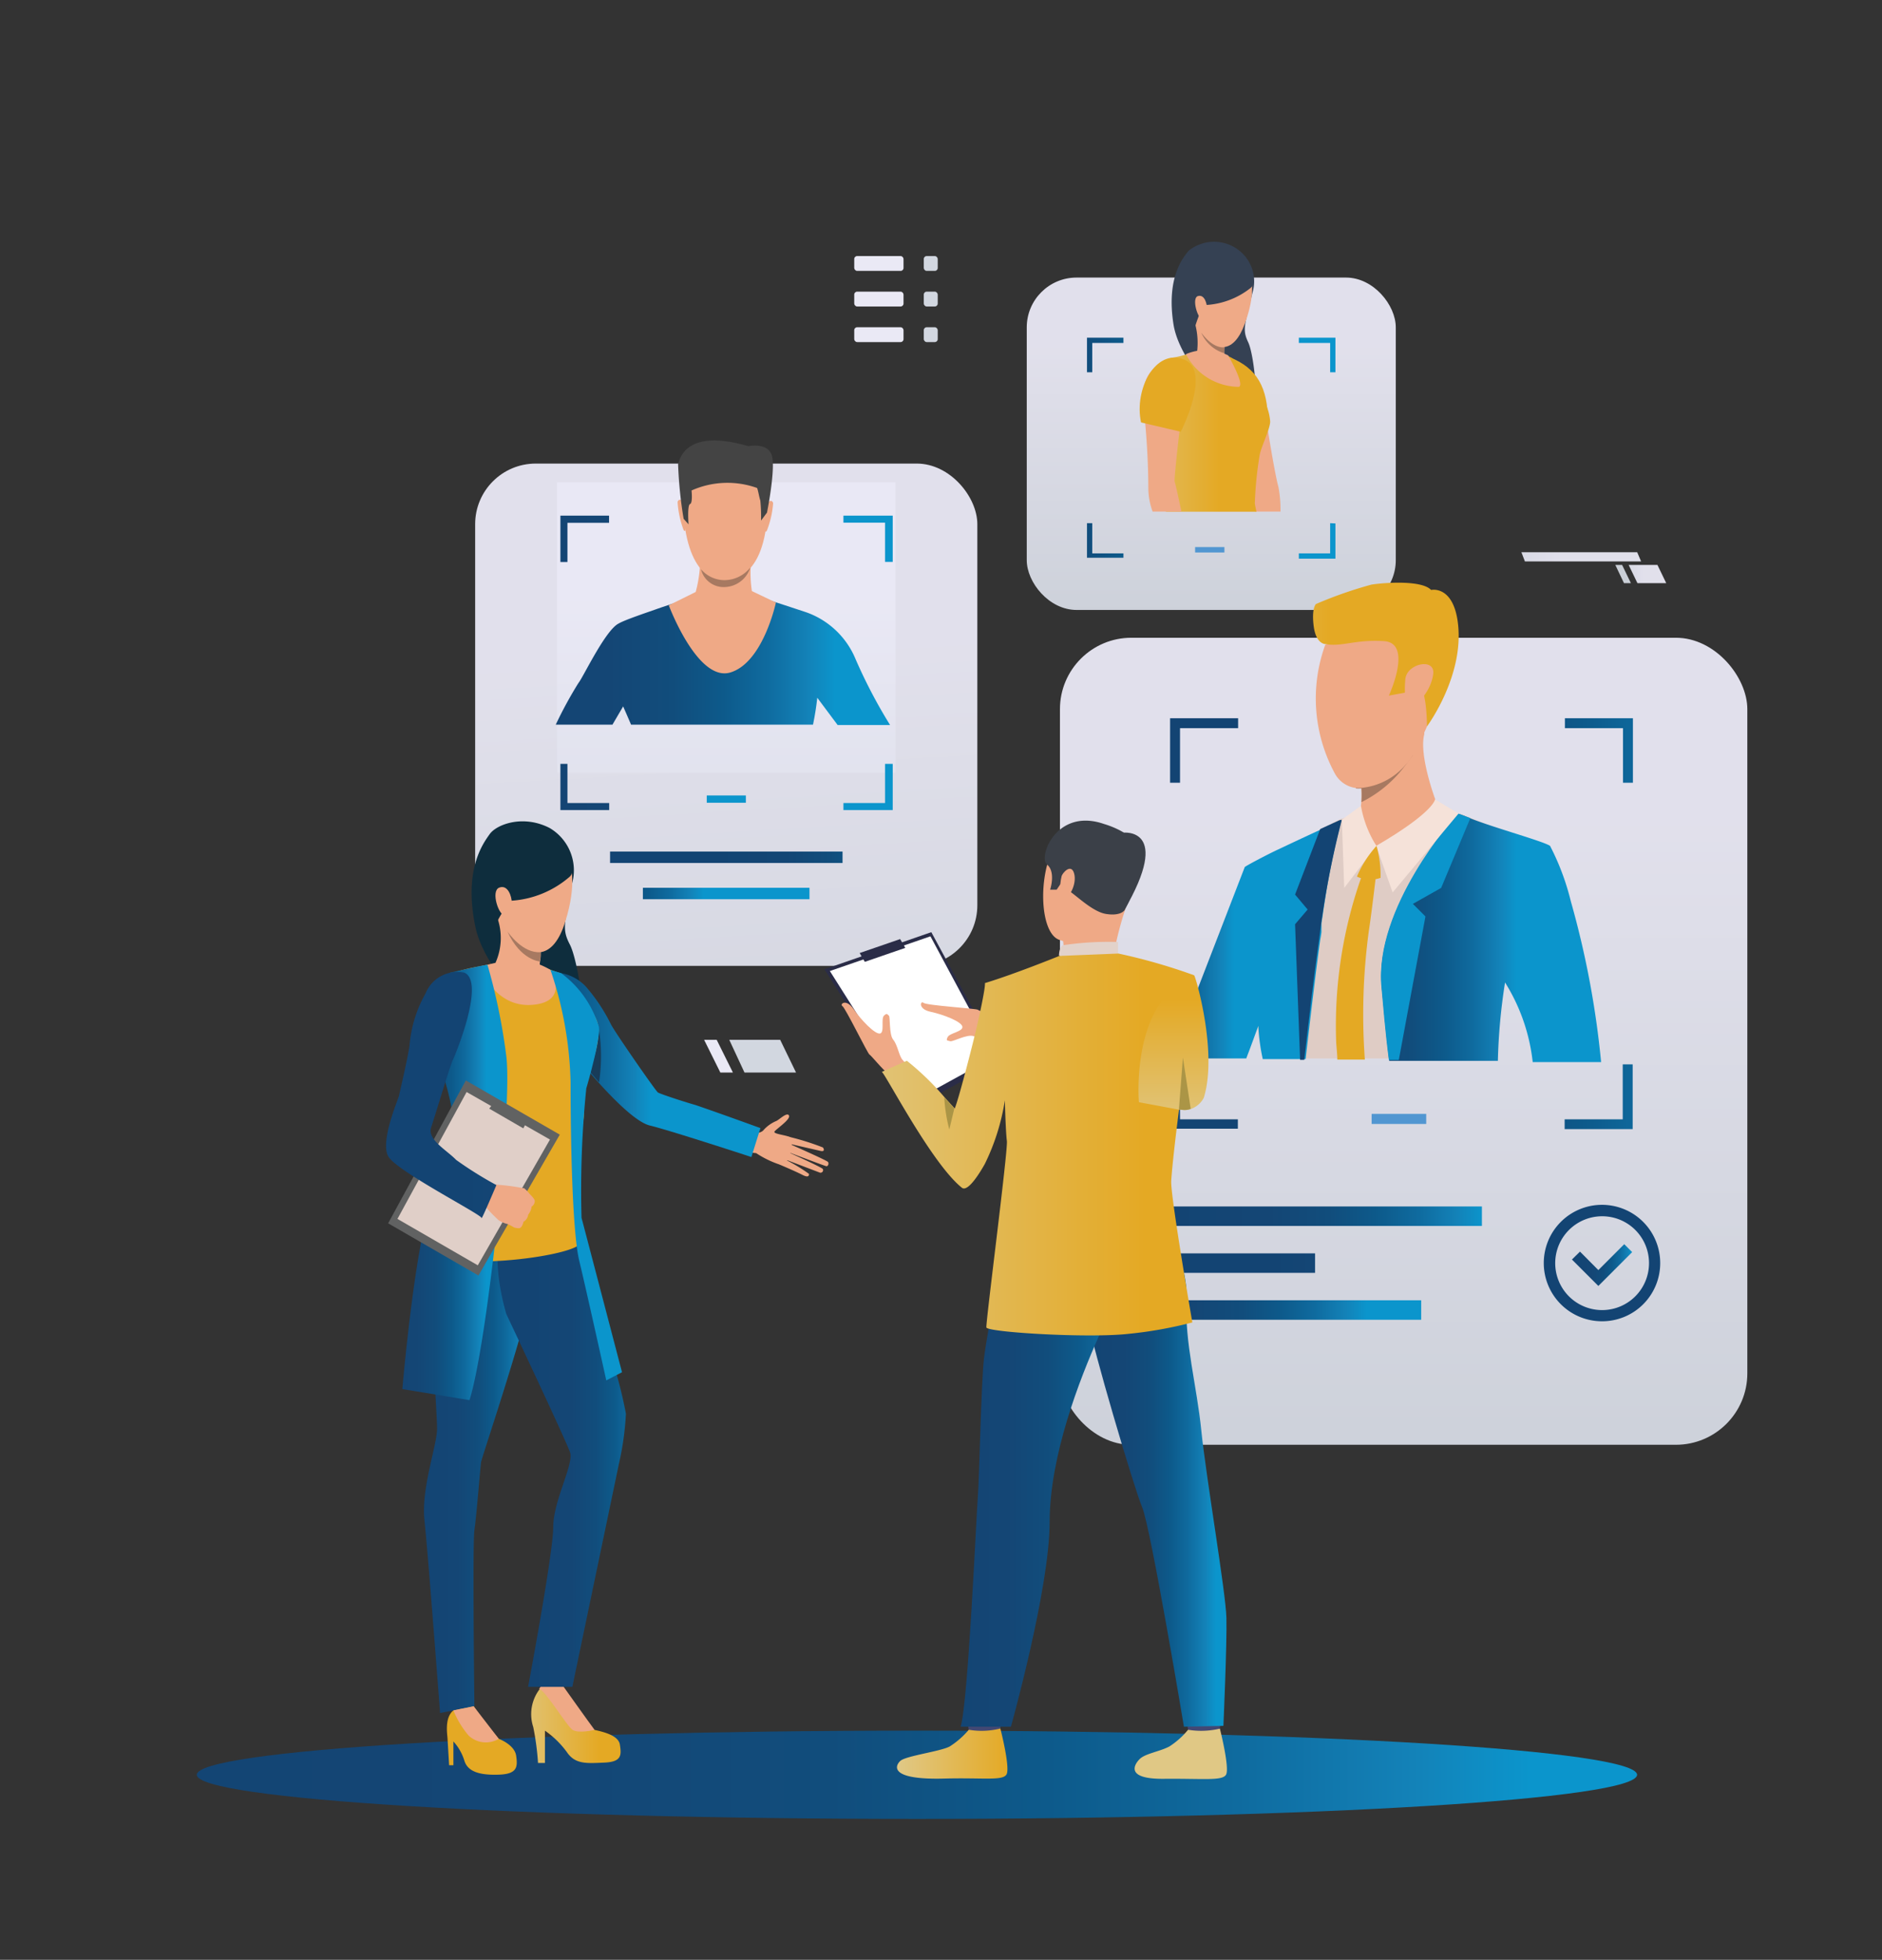 <svg xmlns="http://www.w3.org/2000/svg" xmlns:xlink="http://www.w3.org/1999/xlink" id="Layer_1" data-name="Layer 1" viewBox="0 0 149.68 155.83"><rect x="0" y="0" width="149.68" height="155.83" fill="#333333" stroke="none"/><defs><style>.cls-1,.cls-13,.cls-32,.cls-4{isolation:isolate;}.cls-1,.cls-13,.cls-32,.cls-4,.cls-64{opacity:0.95;}.cls-1{fill:url(#linear-gradient);}.cls-2{fill:url(#linear-gradient-2);}.cls-3{fill:url(#linear-gradient-3);}.cls-4{fill:url(#linear-gradient-4);}.cls-5{fill:#5196d1;}.cls-6{fill:url(#linear-gradient-5);}.cls-7{fill:url(#linear-gradient-6);}.cls-8{fill:url(#linear-gradient-7);}.cls-9{fill:url(#linear-gradient-8);}.cls-10{fill:url(#linear-gradient-9);}.cls-11{fill:url(#linear-gradient-10);}.cls-12{fill:url(#linear-gradient-11);}.cls-13{fill:url(#linear-gradient-12);}.cls-14{fill:url(#linear-gradient-13);}.cls-15{fill:#efa986;}.cls-16{fill:#444;}.cls-17{fill:#a77961;}.cls-18{fill:#0e2d3d;}.cls-19{fill:url(#linear-gradient-14);}.cls-20{fill:url(#linear-gradient-15);}.cls-21{fill:url(#linear-gradient-16);}.cls-22{fill:url(#linear-gradient-17);}.cls-23{fill:url(#linear-gradient-18);}.cls-24{fill:url(#linear-gradient-19);}.cls-25{fill:#183c59;}.cls-26{fill:url(#linear-gradient-20);}.cls-27{fill:url(#linear-gradient-21);}.cls-28{fill:#616262;}.cls-29{fill:#e0cfc8;}.cls-30{fill:url(#linear-gradient-22);}.cls-31{fill:#efaa87;}.cls-32{fill:url(#linear-gradient-23);}.cls-33{fill:#354153;}.cls-34{fill:url(#linear-gradient-24);}.cls-35{fill:url(#linear-gradient-25);}.cls-36{fill:#3a3e64;}.cls-37{fill:url(#linear-gradient-26);}.cls-38{fill:url(#linear-gradient-27);}.cls-39{fill:url(#linear-gradient-28);}.cls-40{fill:url(#linear-gradient-29);}.cls-41{fill:#dfccc5;}.cls-42{fill:url(#linear-gradient-30);}.cls-43{fill:url(#linear-gradient-31);}.cls-44{fill:url(#linear-gradient-32);}.cls-45{fill:url(#linear-gradient-33);}.cls-46{fill:url(#linear-gradient-34);}.cls-47{fill:#f5e2d9;}.cls-48{fill:url(#linear-gradient-35);}.cls-49{fill:url(#linear-gradient-36);}.cls-50{fill:url(#linear-gradient-37);}.cls-51{fill:#2a2c47;}.cls-52{fill:#fff;}.cls-53{fill:#434873;}.cls-54{fill:url(#linear-gradient-38);}.cls-55{fill:url(#linear-gradient-39);}.cls-56{fill:url(#linear-gradient-40);}.cls-57{fill:url(#linear-gradient-41);}.cls-58{fill:#3b4048;}.cls-59{fill:#e2d2ca;}.cls-60{fill:#323757;}.cls-61{fill:url(#linear-gradient-42);}.cls-62{fill:url(#linear-gradient-43);}.cls-63{fill:#ab9546;}.cls-65{fill:url(#linear-gradient-44);}.cls-66{fill:url(#linear-gradient-45);}.cls-67{fill:url(#linear-gradient-46);}.cls-68{fill:url(#linear-gradient-47);}.cls-69{fill:url(#linear-gradient-48);}.cls-70{fill:url(#linear-gradient-49);}.cls-71{fill:url(#linear-gradient-50);}.cls-72{fill:url(#linear-gradient-51);}.cls-73{fill:url(#linear-gradient-52);}.cls-74{fill:url(#linear-gradient-53);}.cls-75{fill:url(#linear-gradient-54);}</style><linearGradient id="linear-gradient" x1="-2118.59" y1="-538.22" x2="-2118.65" y2="-537.21" gradientTransform="matrix(55.95, 0, 0, -55.95, 118598.02, -30005.32)" gradientUnits="userSpaceOnUse"><stop offset="0" stop-color="#d2d7e0"/><stop offset="1" stop-color="#eae9f5"/></linearGradient><linearGradient id="linear-gradient-2" x1="-2095.87" y1="416.3" x2="-2095.15" y2="416.3" gradientTransform="matrix(25.9, 0, 0, -1.28, 54339.8, 601.03)" gradientUnits="userSpaceOnUse"><stop offset="0" stop-color="#134473"/><stop offset=".33" stop-color="#144675"/><stop offset=".52" stop-color="#114d7c"/><stop offset=".67" stop-color="#0d5a8b"/><stop offset=".8" stop-color="#0f6b9f"/><stop offset=".92" stop-color="#1382b8"/><stop offset="1" stop-color="#0b95cc"/></linearGradient><linearGradient id="linear-gradient-3" x1="-2078.84" y1="417.2" x2="-2078.12" y2="417.2" gradientTransform="matrix(18.57, 0, 0, -1.28, 38646.83, 605.06)" xlink:href="#linear-gradient-2"/><linearGradient id="linear-gradient-4" x1="-2124.3" y1="-546.04" x2="-2124.3" y2="-545.39" gradientTransform="matrix(76.57, 0, 0, -89.88, 162779.77, -48954.62)" xlink:href="#linear-gradient"/><linearGradient id="linear-gradient-5" x1="-2107.91" y1="19.21" x2="-2107.19" y2="19.21" gradientTransform="matrix(35.34, 0, 0, -2.18, 74586.05, 138.54)" xlink:href="#linear-gradient-2"/><linearGradient id="linear-gradient-6" x1="-2100.53" y1="20.58" x2="-2099.81" y2="20.58" gradientTransform="matrix(28.58, 0, 0, -2.18, 60121.53, 148.99)" xlink:href="#linear-gradient-2"/><linearGradient id="linear-gradient-7" x1="-2073.31" y1="19.89" x2="-2072.6" y2="19.89" gradientTransform="matrix(16.75, 0, 0, -2.18, 34828.92, 143.77)" xlink:href="#linear-gradient-2"/><linearGradient id="linear-gradient-8" x1="-2117.72" y1="-532.17" x2="-2117" y2="-532.17" gradientTransform="matrix(51.55, 0, 0, -45.72, 109269.87, -24260.22)" xlink:href="#linear-gradient-2"/><linearGradient id="linear-gradient-9" x1="-2054.95" y1="-462.12" x2="-2054.24" y2="-462.12" gradientTransform="matrix(12.95, 0, 0, -12.95, 26742.66, -5885.8)" xlink:href="#linear-gradient-2"/><linearGradient id="linear-gradient-10" x1="-1976.79" y1="-288.41" x2="-1976.07" y2="-288.41" gradientTransform="matrix(6.71, 0, 0, -4.65, 13389.2, -1241.97)" xlink:href="#linear-gradient-2"/><linearGradient id="linear-gradient-11" x1="-2132.03" y1="-429.59" x2="-2131.32" y2="-429.59" gradientTransform="matrix(160.46, 0, 0, -9.84, 342114.76, -4084.76)" xlink:href="#linear-gradient-2"/><linearGradient id="linear-gradient-12" x1="-2109" y1="-522.35" x2="-2109" y2="-521.03" gradientTransform="matrix(37.71, 0, 0, -32.36, 79594.42, -16813.3)" xlink:href="#linear-gradient"/><linearGradient id="linear-gradient-13" x1="-2109.01" y1="-473.91" x2="-2108.29" y2="-473.91" gradientTransform="matrix(37.28, 0, 0, -14.51, 78663.75, -6825.31)" xlink:href="#linear-gradient-2"/><linearGradient id="linear-gradient-14" x1="-2026.75" y1="-422.68" x2="-2026.03" y2="-422.68" gradientTransform="matrix(9.99, 0, 0, -9.33, 20287.64, -3805.84)" gradientUnits="userSpaceOnUse"><stop offset="0" stop-color="#e0c885"/><stop offset="1" stop-color="#e4a924"/></linearGradient><linearGradient id="linear-gradient-15" x1="-1993.88" y1="-393.84" x2="-1993.16" y2="-393.84" gradientTransform="matrix(7.75, 0, 0, -7.71, 15480.96, -2897.42)" xlink:href="#linear-gradient-14"/><linearGradient id="linear-gradient-16" x1="-2044.89" y1="-537.77" x2="-2044.18" y2="-537.77" gradientTransform="matrix(11.95, 0, 0, -58.26, 24470.12, -31213.5)" xlink:href="#linear-gradient-2"/><linearGradient id="linear-gradient-17" x1="-2060.6" y1="-535.97" x2="-2059.89" y2="-535.97" gradientTransform="matrix(14.31, 0, 0, -53.79, 29529.33, -28713.67)" xlink:href="#linear-gradient-2"/><linearGradient id="linear-gradient-18" x1="-2092.07" y1="-498.15" x2="-2091.35" y2="-498.15" gradientTransform="matrix(23.86, 0, 0, -20.46, 49951.74, -10105.57)" xlink:href="#linear-gradient-2"/><linearGradient id="linear-gradient-19" x1="-2079.99" y1="-521.95" x2="-2079.28" y2="-521.95" gradientTransform="matrix(19.05, 0, 0, -33.45, 39648.73, -17368.56)" xlink:href="#linear-gradient-14"/><linearGradient id="linear-gradient-20" x1="-1998.31" y1="-532" x2="-1997.6" y2="-532" gradientTransform="matrix(7.97, 0, 0, -45.72, 15964.31, -24229.98)" xlink:href="#linear-gradient-2"/><linearGradient id="linear-gradient-21" x1="-2042.65" y1="-533.55" x2="-2041.94" y2="-533.55" gradientTransform="matrix(11.68, 0, 0, -48.46, 23888.52, -25762.31)" xlink:href="#linear-gradient-2"/><linearGradient id="linear-gradient-22" x1="-2047.43" y1="-513.63" x2="-2046.71" y2="-513.63" gradientTransform="matrix(12.29, 0, 0, -27.37, 25199.92, -13971.05)" xlink:href="#linear-gradient-2"/><linearGradient id="linear-gradient-23" x1="-2111.82" y1="-526.62" x2="-2111.82" y2="-525.97" gradientTransform="matrix(41.11, 0, 0, -37.02, 86906.81, -19444.02)" xlink:href="#linear-gradient"/><linearGradient id="linear-gradient-24" x1="-1958.65" y1="-415.5" x2="-1957.94" y2="-415.5" gradientTransform="matrix(6.1, 0, 0, -8.57, 12042.34, -3529.23)" xlink:href="#linear-gradient-14"/><linearGradient id="linear-gradient-25" x1="-2055.81" y1="-490.97" x2="-2055.1" y2="-490.97" gradientTransform="matrix(13.24, 0, 0, -18.02, 27306.71, -8812)" xlink:href="#linear-gradient-14"/><linearGradient id="linear-gradient-26" x1="-1962.85" y1="-410.63" x2="-1962.13" y2="-410.63" gradientTransform="matrix(6.26, 0, 0, -8.29, 12373.05, -3372.43)" xlink:href="#linear-gradient-14"/><linearGradient id="linear-gradient-27" x1="-2099.18" y1="-509.18" x2="-2098.47" y2="-509.18" gradientTransform="matrix(27.68, 0, 0, -24.54, 58181.28, -12461.65)" xlink:href="#linear-gradient-2"/><linearGradient id="linear-gradient-28" x1="-1882.69" y1="985.96" x2="-1881.98" y2="985.96" gradientTransform="matrix(4.36, 0, 0, -0.81, 8255.33, 859.2)" xlink:href="#linear-gradient-2"/><linearGradient id="linear-gradient-29" x1="-2108.76" y1="-521.62" x2="-2108.05" y2="-521.62" gradientTransform="matrix(36.97, 0, 0, -32.78, 78001.21, -17046.07)" xlink:href="#linear-gradient-2"/><linearGradient id="linear-gradient-30" x1="-2071.46" y1="-481.93" x2="-2070.75" y2="-481.93" gradientTransform="matrix(16.23, 0, 0, -16.01, 33713.89, -7664.4)" xlink:href="#linear-gradient-14"/><linearGradient id="linear-gradient-31" x1="-2094.42" y1="-513.95" x2="-2093.71" y2="-513.95" gradientTransform="matrix(24.52, 0, 0, -27.46, 51458.41, -14036.63)" xlink:href="#linear-gradient-2"/><linearGradient id="linear-gradient-32" x1="-2081.12" y1="-512.63" x2="-2080.4" y2="-512.63" gradientTransform="matrix(19.01, 0, 0, -26.69, 39646.8, -13605.94)" xlink:href="#linear-gradient-2"/><linearGradient id="linear-gradient-33" x1="-2028.64" y1="-513.94" x2="-2027.93" y2="-513.94" gradientTransform="matrix(9.92, 0, 0, -27.45, 20224.75, -14033.79)" xlink:href="#linear-gradient-2"/><linearGradient id="linear-gradient-34" x1="-1930.53" y1="-512.72" x2="-1929.81" y2="-512.72" gradientTransform="matrix(5.26, 0, 0, -26.73, 10265.24, -13631.68)" xlink:href="#linear-gradient-2"/><linearGradient id="linear-gradient-35" x1="-1731.07" y1="-227.66" x2="-1730.36" y2="-227.66" gradientTransform="matrix(2.69, 0, 0, -3.76, 4757.4, -788.37)" xlink:href="#linear-gradient-14"/><linearGradient id="linear-gradient-36" x1="-1896.89" y1="-500.01" x2="-1896.18" y2="-500.01" gradientTransform="matrix(4.53, 0, 0, -21.04, 8694.57, -10444.51)" xlink:href="#linear-gradient-14"/><linearGradient id="linear-gradient-37" x1="-1655.94" y1="-468.58" x2="-1655.22" y2="-468.58" gradientTransform="matrix(2.28, 0, 0, -13.78, 3867.26, -6378.4)" xlink:href="#linear-gradient-2"/><linearGradient id="linear-gradient-38" x1="-2031.11" y1="-332" x2="-2030.4" y2="-332" gradientTransform="matrix(10.21, 0, 0, -5.62, 20837.58, -1724.83)" xlink:href="#linear-gradient-14"/><linearGradient id="linear-gradient-39" x1="-2048.21" y1="-331.25" x2="-2047.5" y2="-331.25" gradientTransform="matrix(12.22, 0, 0, -5.6, 25100.71, -1714.45)" xlink:href="#linear-gradient-14"/><linearGradient id="linear-gradient-40" x1="-2066.72" y1="-537.34" x2="-2066" y2="-537.34" gradientTransform="matrix(15.26, 0, 0, -57.16, 31623.94, -30599.36)" xlink:href="#linear-gradient-2"/><linearGradient id="linear-gradient-41" x1="-2092.55" y1="-537.68" x2="-2091.84" y2="-537.68" gradientTransform="matrix(23.82, 0, 0, -58.04, 49918.83, -31091.03)" xlink:href="#linear-gradient-2"/><linearGradient id="linear-gradient-42" x1="-2107.88" y1="-529.95" x2="-2107.17" y2="-529.95" gradientTransform="matrix(35.6, 0, 0, -42.53, 75106.48, -22447.82)" xlink:href="#linear-gradient-14"/><linearGradient id="linear-gradient-43" x1="-1998.34" y1="-476.37" x2="-1998.34" y2="-475.66" gradientTransform="matrix(7.86, 0, 0, -15.03, 15791.52, -7069.7)" xlink:href="#linear-gradient-14"/><linearGradient id="linear-gradient-44" x1="-1878.93" y1="51.31" x2="-1878.21" y2="51.31" gradientTransform="matrix(4.18, 0, 0, -2.03, 7981.6, 149.81)" xlink:href="#linear-gradient"/><linearGradient id="linear-gradient-45" x1="-1514.36" y1="51.31" x2="-1513.64" y2="51.31" gradientTransform="matrix(1.74, 0, 0, -2.03, 2764.96, 149.81)" xlink:href="#linear-gradient"/><linearGradient id="linear-gradient-46" x1="-2057.56" y1="661.62" x2="-2056.84" y2="661.62" gradientTransform="matrix(13.38, 0, 0, -1.02, 27644.88, 715.84)" xlink:href="#linear-gradient"/><linearGradient id="linear-gradient-47" x1="-1936.41" y1="184.65" x2="-1935.69" y2="184.65" gradientTransform="matrix(5.49, 0, 0, -1.65, 10691.07, 326.18)" xlink:href="#linear-gradient"/><linearGradient id="linear-gradient-48" x1="-1936.41" y1="185.34" x2="-1935.69" y2="185.34" gradientTransform="matrix(5.49, 0, 0, -1.65, 10691.07, 330.14)" xlink:href="#linear-gradient"/><linearGradient id="linear-gradient-49" x1="-1936.41" y1="186.03" x2="-1935.69" y2="186.03" gradientTransform="matrix(5.49, 0, 0, -1.65, 10691.07, 334.11)" xlink:href="#linear-gradient"/><linearGradient id="linear-gradient-50" x1="-1428.2" y1="184.65" x2="-1427.49" y2="184.65" gradientTransform="matrix(1.56, 0, 0, -1.65, 2302.9, 326.18)" xlink:href="#linear-gradient"/><linearGradient id="linear-gradient-51" x1="-1428.2" y1="185.34" x2="-1427.49" y2="185.34" gradientTransform="matrix(1.56, 0, 0, -1.65, 2302.9, 330.14)" xlink:href="#linear-gradient"/><linearGradient id="linear-gradient-52" x1="-1428.2" y1="186.03" x2="-1427.49" y2="186.03" gradientTransform="matrix(1.56, 0, 0, -1.65, 2302.9, 334.11)" xlink:href="#linear-gradient"/><linearGradient id="linear-gradient-53" x1="-1990.16" y1="-214.93" x2="-1989.45" y2="-214.93" gradientTransform="matrix(7.49, 0, 0, -3.64, 14970.24, -699.01)" xlink:href="#linear-gradient"/><linearGradient id="linear-gradient-54" x1="-1781.75" y1="-215.02" x2="-1781.04" y2="-215.02" gradientTransform="matrix(3.13, 0, 0, -3.64, 5624.01, -699.56)" xlink:href="#linear-gradient"/></defs><g id="Group_7402" data-name="Group 7402"><rect id="Rectangle_1549" data-name="Rectangle 1549" class="cls-1" x="37.79" y="36.86" width="39.94" height="39.94" rx="4.82"/><rect id="Rectangle_1550" data-name="Rectangle 1550" class="cls-2" x="48.52" y="67.71" width="18.49" height=".91"/><rect id="Rectangle_1551" data-name="Rectangle 1551" class="cls-3" x="51.13" y="70.59" width="13.25" height=".91"/><rect id="Rectangle_1552" data-name="Rectangle 1552" class="cls-4" x="84.3" y="50.71" width="54.67" height="64.17" rx="5.68"/><g id="Group_7266" data-name="Group 7266"><rect id="Rectangle_1553" data-name="Rectangle 1553" class="cls-5" x="109.09" y="88.57" width="4.34" height=".8"/></g><g id="Group_7267" data-name="Group 7267"><rect id="Rectangle_1554" data-name="Rectangle 1554" class="cls-6" x="92.63" y="95.93" width="25.23" height="1.55"/><rect id="Rectangle_1555" data-name="Rectangle 1555" class="cls-7" x="92.63" y="103.39" width="20.4" height="1.55"/><rect id="Rectangle_1556" data-name="Rectangle 1556" class="cls-8" x="92.63" y="99.66" width="11.96" height="1.55"/></g><g id="Group_7268" data-name="Group 7268"><path id="Path_19258" data-name="Path 19258" class="cls-9" d="M124.46 57.11v.79h4.62v4.34h.79V57.11zm-31.4 5.13h.79V57.9h4.62v-.79H93.06zm36 22.39V89h-4.62v.78h5.41V84.63zm-35.23.0h-.78v5.12h5.4V89H93.85z"/></g><g id="Group_7271" data-name="Group 7271"><g id="Group_7269" data-name="Group 7269"><path id="Path_19259" data-name="Path 19259" class="cls-10" d="M127.42 105.06a4.63 4.63.0 114.62-4.63h0A4.62 4.62.0 01127.42 105.06zm0-8.35a3.73 3.73.0 103.73 3.72A3.72 3.72.0 00127.42 96.71z"/></g><g id="Group_7270" data-name="Group 7270"><path id="Path_19260" data-name="Path 19260" class="cls-11" d="M127.12 102.25l-2.1-2.1.64-.63 1.46 1.47 2.06-2.06.63.63z"/></g></g><path id="Path_19261" data-name="Path 19261" class="cls-12" d="M130.2 141.12c0 1.94-25.64 3.51-57.27 3.51s-57.28-1.57-57.28-3.51 25.64-3.51 57.28-3.51S130.2 139.18 130.2 141.12z"/><rect id="Rectangle_1557" data-name="Rectangle 1557" class="cls-13" x="44.3" y="38.35" width="26.92" height="23.1"/><g id="Group_7276" data-name="Group 7276"><path id="Path_19262" data-name="Path 19262" class="cls-14" d="M68.05 52.42a6.63 6.63.0 00-4-3.76l-1.67-.55-2.54-.82H55.62l-3 1h0c-1.42.5-2.92 1-3.42 1.29-1.06.53-2.83 4.29-3.19 4.72a32.31 32.31.0 00-1.81 3.32h4.51l.85-1.45s.28.63.63 1.45H64.66A21.94 21.94.0 0065 55.48l1.62 2.17h4.17A40.81 40.81.0 0168.05 52.42z"/><g id="Group_7272" data-name="Group 7272"><path id="Path_19263" data-name="Path 19263" class="cls-15" d="M58.22 35.78s3.27.51 2.77 5.64-3.39 4.7-3.58 4.7-2.9.09-3.11-6.17C54.3 40 54.2 35.33 58.22 35.78z"/></g><g id="Group_7273" data-name="Group 7273"><path id="Path_19264" data-name="Path 19264" class="cls-15" d="M61 40s.36-.38.49.0A7.52 7.52.0 0161 42.17s-.06.16-.15.08A19.43 19.43.0 0161 40z"/></g><g id="Group_7274" data-name="Group 7274"><path id="Path_19265" data-name="Path 19265" class="cls-15" d="M54.38 39.91s-.35-.39-.49.0a7.68 7.68.0 00.47 2.21s.06.15.15.07A19.07 19.07.0 0054.38 39.91z"/></g><g id="Group_7275" data-name="Group 7275"><path id="Path_19266" data-name="Path 19266" class="cls-16" d="M61 40.76l-.47.63a14 14 0 00-.06-1.59c-.08-.22-.19-.88-.26-1A7 7 0 0055 39s.11 1-.12 1.08-.12 1.61-.12 1.61l-.39-.44a33.33 33.33.0 01-.44-4.35c.14-.41.61-2.88 5.59-1.42.0.0 1.56-.33 1.87.75S61 40.76 61 40.76z"/></g><path id="Path_19267" data-name="Path 19267" class="cls-15" d="M60.22 47.2 59.8 47a9.49 9.49.0 01-.06-2.38s-4.17-1.06-4.05-.25a10.27 10.27.0 01-.36 2.7l-2.14 1.06s2.29 6.13 4.9 5.34 3.62-5.56 3.62-5.56z"/><path id="Path_19268" data-name="Path 19268" class="cls-17" d="M55.75 45.26a2.47 2.47.0 001.84.87 2.65 2.65.0 002.08-1 2.2 2.2.0 01-2.07 1.55A1.85 1.85.0 0155.75 45.26z"/></g><g id="Group_7333" data-name="Group 7333"><g id="Group_7281" data-name="Group 7281"><g id="Group_7280" data-name="Group 7280"><g id="Group_7279" data-name="Group 7279"><g id="Group_7278" data-name="Group 7278"><g id="Group_7277" data-name="Group 7277"><path id="Path_19269" data-name="Path 19269" class="cls-18" d="M43.7 65.83a3.9 3.9.0 011.81 4.38c-.59 3.2-.85 3.63-.19 4.89s1.45 6.59.85 7.6-7.41-4.45-8.36-9 .6-6.62 1.14-7.38S41.58 64.75 43.7 65.83z"/></g></g></g></g></g><g id="Group_7282" data-name="Group 7282"><path id="Path_19270" data-name="Path 19270" class="cls-19" d="M42.79 140.18h.55v-2.57a7.39 7.39.0 011.74 1.7c.67 1 1.6.9 3 .84s1.34-.63 1.22-1.43-1.55-1.05-2-1.17-1.51-1.93-1.84-2.37a6.16 6.16.0 01-.71-1.18s-.26-1.07-1.56.0a3.27 3.27.0 00-.78 3.32A21.16 21.16.0 0142.79 140.18z"/></g><g id="Group_7283" data-name="Group 7283"><path id="Path_19271" data-name="Path 19271" class="cls-15" d="M45.54 137.55c.49.31 1.75.0 1.75.0-.36-.47-2.55-3.55-2.55-3.55-1.34-.78-1.86.29-1.86.29C43.42 134.46 45.06 137.23 45.54 137.55z"/></g><g id="Group_7287" data-name="Group 7287"><g id="Group_7286" data-name="Group 7286"><g id="Group_7285" data-name="Group 7285"><g id="Group_7284" data-name="Group 7284"><path id="Path_19272" data-name="Path 19272" class="cls-15" d="M59.58 90.07s.87.17 1.17-.24a2.83 2.83.0 011-.7c.24-.11.85-.73 1-.43s-1 1.06-1.15 1.27 1.07.29 1.29.49.0 2.3-.91 2.13a7.85 7.85.0 01-1.84-.9 4.58 4.58.0 01-.63-.1z"/></g></g></g></g><g id="Group_7291" data-name="Group 7291"><g id="Group_7290" data-name="Group 7290"><g id="Group_7289" data-name="Group 7289"><g id="Group_7288" data-name="Group 7288"><path id="Path_19273" data-name="Path 19273" class="cls-15" d="M62.7 90.38a20.37 20.37.0 012.75.86c.13.19.09.33-.16.28l-2.54-.58s3 1.32 3.1 1.45.0.35-.12.34-3.14-1.16-3.14-1.16 2.76 1.24 2.85 1.38a.2.2.0 01-.1.28.18.18.0 01-.16.0l-2.84-1.08a12.86 12.86.0 012 1.19c0 .11.0.35-.54.07S62 92.6 62 92.6z"/></g></g></g></g><g id="Group_7292" data-name="Group 7292"><path id="Path_19274" data-name="Path 19274" class="cls-20" d="M35.72 140.36h.34v-1.89a4 4 0 01.87 1.52c.27.9 1.25 1.17 2.74 1.12s1.51-.63 1.38-1.51-1.38-1.34-1.38-1.34a23.56 23.56.0 01-2-2.59 2 2 0 00-1.61.33c-.71.57-.49 1.86-.47 2.2S35.72 140.36 35.72 140.36z"/></g><g id="Group_7293" data-name="Group 7293"><path id="Path_19275" data-name="Path 19275" class="cls-21" d="M36.75 95.36a13.14 13.14.0 00-2.25 5c-.49 2.74.28 11.93.26 13.28s-1.28 4.72-1 7.27S35 136.21 35 136.21l2.73-.54s-.16-12.94.0-14 .47-5 .53-5.41 4-12 4-14S41 92.14 36.75 95.36z"/></g><g id="Group_7294" data-name="Group 7294"><path id="Path_19276" data-name="Path 19276" class="cls-22" d="M45.67 96.26s2.92 11.14 3.27 12.68a34.37 34.37.0 01.84 3.47 23 23 0 01-.56 4l-3.7 17.72H42s2-10.63 2-12.71 1.65-5 1.34-5.93-5.07-11-5.07-11S36.68 93 45.67 96.26z"/></g><g id="Group_7295" data-name="Group 7295"><path id="Path_19277" data-name="Path 19277" class="cls-15" d="M39.67 138.26l-2-2.59-1.61.33a7.33 7.33.0 001.21 2A2 2 0 0039.67 138.26z"/></g><g id="Group_7297" data-name="Group 7297"><g id="Group_7296" data-name="Group 7296"><path id="Path_19278" data-name="Path 19278" class="cls-23" d="M44.47 77.35a3.59 3.59.0 012.11 1.08 14 14 0 012 3c.24.52 3.57 5.33 3.75 5.44s1.85.67 3 1c1.71.58 5.15 1.83 5.15 1.83L59.76 92s-6.47-2.12-8.09-2.51c-2-.49-6.53-6.34-6.53-6.34S41.74 79.12 44.47 77.35z"/></g></g><g id="Group_7299" data-name="Group 7299"><g id="Group_7298" data-name="Group 7298"><path id="Path_19279" data-name="Path 19279" class="cls-24" d="M42.37 76.5a15.91 15.91.0 002.1.85c.54.11 2.64 2.83 3 3.83s0 2.49-.76 4.24.0 2.33-.39 4.09a74.23 74.23.0 00-.17 9.28c.07 1-10.13 2.45-12.13.67.0.0 1.36-5.91 3-7.59.35-.37.31-2.8.07-3.4s-2.92-5.13-2.92-5.13-.2-4.59 1-5.5 3.79-1.07 4.29-1.24A8.42 8.42.0 0142.37 76.5z"/></g></g><g id="Group_7301" data-name="Group 7301"><g id="Group_7300" data-name="Group 7300"><path id="Path_19280" data-name="Path 19280" class="cls-15" d="M43.11 74.7s0 .43-.1 1c0 .23.0.49-.06.74a15.47 15.47.0 00-.08 2s-1.62 1.62-3.46-1.89a4.83 4.83.0 00.19-3.43C39 71.2 43.11 74.7 43.11 74.7z"/></g></g><g id="Group_7302" data-name="Group 7302"><path id="Path_19281" data-name="Path 19281" class="cls-25" d="M47.64 86.06a13.56 13.56.0 000-4.17 10.24 10.24.0 01-.75 3.28z"/></g><g id="Group_7303" data-name="Group 7303"><path id="Path_19282" data-name="Path 19282" class="cls-15" d="M38.16 76.85s1.12 3.29 4.17 3.05 1.45-2.78 1.45-2.78a6.24 6.24.0 00-1-.48c-.22.0-3.38-.08-3.38-.08z"/></g><g id="Group_7304" data-name="Group 7304"><path id="Path_19283" data-name="Path 19283" class="cls-26" d="M43.78 77.12a29.62 29.62.0 011.6 8.94c0 4.52.13 11.87.69 14.19s2.15 9.51 2.15 9.51l1.25-.65s-3-11.46-3.22-12.28a79.79 79.79.0 01.38-10.29c.22-.73 1.13-4 1-4.89a8.23 8.23.0 00-3-4.27z"/></g><g id="Group_7305" data-name="Group 7305"><path id="Path_19284" data-name="Path 19284" class="cls-27" d="M38.77 76.71A47.37 47.37.0 0140.27 84c.5 4.08-1.55 23-2.93 27.33L32 110.45s1.14-13.39 2.7-15.83 2.06-4.59.37-9.68.74-7.6.74-7.6S38.3 76.76 38.77 76.71z"/></g><g id="Group_7306" data-name="Group 7306"><path id="Path_19285" data-name="Path 19285" class="cls-28" d="M44.52 90.22l-6.47 11.2-7.18-4.15 6.18-11.36z"/></g><g id="Group_7307" data-name="Group 7307"><path id="Path_19286" data-name="Path 19286" class="cls-29" d="M43.74 90.61l-5.74 10-6.39-3.69 5.5-10.09z"/></g><g id="Group_7308" data-name="Group 7308"><path id="Path_19287" data-name="Path 19287" class="cls-28" d="M41.62 89.72 42 89l-2.59-1.49-.5.64z"/></g><g id="Group_7314" data-name="Group 7314"><g id="Group_7313" data-name="Group 7313"><g id="Group_7312" data-name="Group 7312"><g id="Group_7311" data-name="Group 7311"><g id="Group_7310" data-name="Group 7310"><g id="Group_7309" data-name="Group 7309"><path id="Path_19288" data-name="Path 19288" class="cls-15" d="M41.31 97.66a1.22 1.22.0 01-.42-.06s-.22-.13-.39-.21l-.13-.06a2.31 2.31.0 01-.72-.31 15.27 15.27.0 01-1.3-1.37l.48-.72.35-.75a17.62 17.62.0 012.41.29h.08a2.79 2.79.0 01.45.46s.43.41.41.57a.52.52.0 01-.25.44 1.23 1.23.0 01-.27.64.76.76.0 01-.38.57S41.55 97.6 41.31 97.66z"/></g></g></g></g></g></g><g id="Group_7316" data-name="Group 7316"><g id="Group_7315" data-name="Group 7315"><path id="Path_19289" data-name="Path 19289" class="cls-30" d="M36.93 77.34A2.73 2.73.0 0033.84 79a10.05 10.05.0 00-1.27 4.14c-.14 1-.78 3.72-.84 4s-1.52 3.63-.85 4.81 7.46 4.64 7.42 4.9 1.18-2.62 1.18-2.62a30.08 30.08.0 01-3.2-2c-.74-.77-2.28-1.6-2-2.55.37-1.11 1.49-4.88 1.75-5.43S38.59 78.05 36.93 77.34z"/></g></g><g id="Group_7321" data-name="Group 7321"><g id="Group_7320" data-name="Group 7320"><g id="Group_7319" data-name="Group 7319"><g id="Group_7318" data-name="Group 7318"><g id="Group_7317" data-name="Group 7317"><path id="Path_19290" data-name="Path 19290" class="cls-31" d="M43.35 66.18s3.5 1.1 1.6 7.13-6.67-.69-6.17-4.37S43.35 66.18 43.35 66.18z"/></g></g></g></g></g><g id="Group_7326" data-name="Group 7326"><g id="Group_7325" data-name="Group 7325"><g id="Group_7324" data-name="Group 7324"><g id="Group_7323" data-name="Group 7323"><g id="Group_7322" data-name="Group 7322"><path id="Path_19291" data-name="Path 19291" class="cls-18" d="M45.31 69.71a7.84 7.84.0 01-4.65 1.91 7.71 7.71.0 00-1.2 1.83s-2.59-4.42.6-7.07 6.42 2.23 5.25 3.33z"/></g></g></g></g></g><g id="Group_7331" data-name="Group 7331"><g id="Group_7330" data-name="Group 7330"><g id="Group_7329" data-name="Group 7329"><g id="Group_7328" data-name="Group 7328"><g id="Group_7327" data-name="Group 7327"><path id="Path_19292" data-name="Path 19292" class="cls-31" d="M40.7 71.74c0-.44-.3-1.44-1-1.16s0 2.32.47 2.19C40.23 72.77 40.75 72.78 40.7 71.74z"/></g></g></g></g></g><g id="Group_7332" data-name="Group 7332"><path id="Path_19293" data-name="Path 19293" class="cls-17" d="M43 75.71c0 .23.0.49-.06.74.0.0-1.54-.09-2.58-2.38C40.44 74.17 41.57 75.83 43 75.71z"/></g></g><rect id="Rectangle_1558" data-name="Rectangle 1558" class="cls-32" x="81.66" y="22.07" width="29.35" height="26.43" rx="3.96"/><g id="Group_7334" data-name="Group 7334"><rect id="Rectangle_1559" data-name="Rectangle 1559" class="cls-5" x="95.05" y="43.5" width="2.33" height=".43"/></g><g id="Group_7350" data-name="Group 7350"><g id="Group_7337" data-name="Group 7337"><g id="Group_7336" data-name="Group 7336"><g id="Group_7335" data-name="Group 7335"><path id="Path_19294" data-name="Path 19294" class="cls-33" d="M98.32 19.75a3.13 3.13.0 011.28 3.57c-.59 2.53-.82 2.86-.33 3.89s.9 5.31.39 6.09-5.75-3.83-6.33-7.51.73-5.26 1.19-5.84A3.22 3.22.0 0198.32 19.75z"/></g></g></g><g id="Group_7338" data-name="Group 7338"><path id="Path_19295" data-name="Path 19295" class="cls-15" d="M101.84 40.68h-2c-.1-1-.19-1.68-.17-1.78s-2-5.49-2.19-5.93a8.6 8.6.0 01-1-2.73c-.1-1.11 1.35-1.56 1.35-1.56 2 .35 2.62 3.06 2.62 3.06s.82 5.48 1.23 7A9.45 9.45.0 01101.84 40.68z"/></g><path id="Path_19296" data-name="Path 19296" class="cls-34" d="M100.83 33.06l-3 1.26s-2.74-6.82-.44-6.06 3.34 2.19 3.44 4.8z"/><g id="Group_7339" data-name="Group 7339"><path id="Path_19297" data-name="Path 19297" class="cls-35" d="M100.17 36.27A29.11 29.11.0 0099.8 40c0 .11.06.36.13.69H92.72c.19-.68.36-1.29.47-1.64.35-1.16.0-1.47-.16-2.4-.08-.36-.31-1-.58-1.83L92.18 34a17.28 17.28.0 01-.55-2.57c-.44-2.77 1.7-3 1.7-3 .79-.14 2.17-.57 2.17-.57l2.17.45a2.62 2.62.0 01.51.3h0a4 4 0 01.49.43 12.56 12.56.0 011.18 1.7c.14.24.28.48.43.72a4.05 4.05.0 01.74 2.07C101 34.17 100.26 35.59 100.17 36.27z"/></g><path id="Path_19298" data-name="Path 19298" class="cls-15" d="M97.68 28.26s1.35 2.33.85 2.5a4.76 4.76.0 01-4.21-2.6A4 4 0 0197.68 28.26z"/><path id="Path_19299" data-name="Path 19299" class="cls-15" d="M97.48 29.32s-1.21.52-2.3-1.17a5.76 5.76.0 00-.33-3c-.62-1.1 2.72 1.32 2.72 1.32s-.06.23-.11.57c0 .17-.06.37-.08.58a4.91 4.91.0 000 .55A3 3 0 0097.48 29.32z"/><path id="Path_19300" data-name="Path 19300" class="cls-36" d="M94.48 31.93c-.24 1.27-2 2.88-2 2.88-.09-.27-.18-.54-.26-.81A11.54 11.54.0 0094.48 31.93z"/><g id="Group_7340" data-name="Group 7340"><path id="Path_19301" data-name="Path 19301" class="cls-15" d="M94 32.94c-.12.47-.64 5.18-.58 5.35s.29 1.18.54 2.39H91.67a5.47 5.47.0 01-.34-1.8 59.37 59.37.0 00-.4-6.66s-.48-3.07 2.07-3.45c0 0 1.5.2 1.59 1.31A8.7 8.7.0 0194 32.94z"/></g><path id="Path_19302" data-name="Path 19302" class="cls-37" d="M90.75 33.59l3.16.74s2.5-4.86.25-5.75S90.18 30.94 90.75 33.59z"/><g id="Group_7343" data-name="Group 7343"><g id="Group_7342" data-name="Group 7342"><g id="Group_7341" data-name="Group 7341"><path id="Path_19303" data-name="Path 19303" class="cls-31" d="M98 20s2.75 1 1 5.75-5.3-.81-4.76-3.72S98 20 98 20z"/></g></g></g><g id="Group_7346" data-name="Group 7346"><g id="Group_7345" data-name="Group 7345"><g id="Group_7344" data-name="Group 7344"><path id="Path_19304" data-name="Path 19304" class="cls-33" d="M99.46 22.9a6.28 6.28.0 01-3.78 1.36s-.54 1.33-.63 1.73c0 0-2.3-3.94.35-5.94S100.43 22.08 99.46 22.9z"/></g></g></g><g id="Group_7349" data-name="Group 7349"><g id="Group_7348" data-name="Group 7348"><g id="Group_7347" data-name="Group 7347"><path id="Path_19305" data-name="Path 19305" class="cls-31" d="M96 24.54c0-.35-.18-1.15-.72-1s0 1.85.3 1.77C95.58 25.35 96 25.37 96 24.54z"/></g></g></g><path id="Path_19306" data-name="Path 19306" class="cls-17" d="M97.34 28.08a2.91 2.91.0 01-1.8-1.63c1 1.36 1.84 1.16 1.84 1.16C97.36 27.79 97.36 27.9 97.34 28.08z"/></g><g id="Group_7351" data-name="Group 7351"><path id="Path_19307" data-name="Path 19307" class="cls-38" d="M103.3 26.85v.42h2.49V29.6h.42V26.85zM86.45 29.6h.42V27.27h2.48v-.42h-2.9zm19.34 12V44H103.3v.42h2.91v-2.8zm-18.92.0h-.42v2.75h2.9V44H86.87z"/></g><g id="Group_7352" data-name="Group 7352"><rect id="Rectangle_1560" data-name="Rectangle 1560" class="cls-39" x="56.21" y="63.25" width="3.11" height=".58"/></g><g id="Group_7353" data-name="Group 7353"><path id="Path_19308" data-name="Path 19308" class="cls-40" d="M67.08 41v.56h3.31v3.12H71V41zM44.57 44.69h.56V41.57h3.31V41H44.57zM70.39 60.74v3.11H67.08v.56H71V60.74zm-25.26.0h-.56v3.67h3.88v-.56H45.13z"/></g><g id="Group_7369" data-name="Group 7369"><g id="Group_7354" data-name="Group 7354"><path id="Path_19309" data-name="Path 19309" class="cls-41" d="M127.21 84.27h-2.63l-.12-.27c-.78-1.85-4.8-6.07-4.8-6.07h0v0c-.17.62-1 3.68-1.38 6.23h-17.8c0-.24-.09-.47-.14-.67a14.52 14.52.0 01-.34-1.84s0-.06.0-.09.0-.22.0-.32a18.16 18.16.0 010-2.95c0 .11-.41 1.43-.88 3.06-.26.89-.55 1.87-.84 2.8H94l5.27-15.21c.12-.09 1.49-.75 2.49-1.23s2.24-1.19 3.35-1.8c.57-.31 1.1-.6 1.57-.81h.07.0L108 64.6h0 .33c1.07-.11 4.4-.42 5.51-.48h.23a.2.2.0 01.11.0 12.92 12.92.0 011.72.59h.11.13l.23.09.5.2.17.07a34.71 34.71.0 014.36 2 26.75 26.75.0 012.5 4.49A129.09 129.09.0 01127.21 84.27z"/></g><g id="Group_7355" data-name="Group 7355"><path id="Path_19310" data-name="Path 19310" class="cls-15" d="M114.15 63.56c-.05 2.39-4.68 3.7-4.68 3.7s-1.94-2.43-1.47-2.66c.18-.1.25-.46.27-.86a7.9 7.9.0 000-1.09c0-.17.0-.28.0-.28s.66-.7 1.5-1.53c1.47-1.45 3.5-3.31 3.5-2.57a.36.36.0 010 .14C112.85 60.08 114.15 63.56 114.15 63.56z"/></g><g id="Group_7356" data-name="Group 7356"><path id="Path_19311" data-name="Path 19311" class="cls-17" d="M112.37 60.05h0s-.21.31-.55.73a9.66 9.66.0 01-3.54 3 9.92 9.92.0 000-1.09 2.31 2.31.0 01-.46.0 13.7 13.7.0 011-1.48l.93-.28z"/></g><g id="Group_7357" data-name="Group 7357"><path id="Path_19312" data-name="Path 19312" class="cls-15" d="M113.25 58.3c-.4.87-.78 1.5-.88 1.75h0a3 3 0 01-.55.73 5.29 5.29.0 01-3.57 1.87 2.31 2.31.0 01-.46.0 2.22 2.22.0 01-1.6-1.1 12.5 12.5.0 01-.79-10.28s7.9-2.24 9.13.14C115.4 53 114.2 56.25 113.25 58.3z"/></g><g id="Group_7358" data-name="Group 7358"><path id="Path_19313" data-name="Path 19313" class="cls-42" d="M105.39 51.21s-.73.0-.91-1.43.18-1.75.18-1.75a33.22 33.22.0 014.43-1.55c1.17-.17 4-.35 4.73.43.0.0 1.64-.38 2.09 2.34.7 4.32-2.42 8.51-2.42 8.51s0-2.82-.6-3.19-1.16.51-1.16.51l-1.27.23s1.94-4.18-.38-4.33S106.72 51.46 105.39 51.21z"/></g><g id="Group_7359" data-name="Group 7359"><path id="Path_19314" data-name="Path 19314" class="cls-15" d="M111.77 54c.12-1.25 2.37-1.72 2.22-.42s-1.26 2.56-1.77 2.51S111.68 54.91 111.77 54z"/></g><g id="Group_7360" data-name="Group 7360"><path id="Path_19315" data-name="Path 19315" class="cls-43" d="M124.93 71.66a19.73 19.73.0 00-1.65-4.4c-.49-.35-4.39-1.43-6.24-2.15l-.18-.07-.49-.2-.24-.09H116h-.1.0a30.17 30.17.0 00-2 2.62c-1.92 2.72-4.41 7.12-4 11.19.13 1.3.28 3.18.53 5.28l.06.51h8.64a46.39 46.39.0 01.57-6.23v0h0a15 15 0 012.2 6.33h5.44A72 72 0 00124.93 71.66z"/></g><g id="Group_7361" data-name="Group 7361"><path id="Path_19316" data-name="Path 19316" class="cls-44" d="M106.68 65.24a67.4 67.4.0 00-1.49 7.59h0l-.09.55a.17.17.0 010 .07c0 .12.0.25.0.38v0c0 .08.0.17.0.26s-.06.43-.1.65c-.31 2.21-.73 5.73-1.16 9.47h-3.41a15.52 15.52.0 01-.35-2.64c-.28.75-.57 1.57-.88 2.37l-.08.22H93.12L99 68.94c.11-.1 1.62-.91 2.62-1.38s2.35-1.11 3.52-1.64l1.53-.71z"/></g><g id="Group_7362" data-name="Group 7362"><path id="Path_19317" data-name="Path 19317" class="cls-45" d="M114.62 70.6l-2.25 1.27 1 1-2.12 11.41h-.79c-.3-2.31-.46-4.38-.59-5.79-.59-6.29 5.68-13.38 6.07-13.81l1 .37z"/></g><g id="Group_7363" data-name="Group 7363"><path id="Path_19318" data-name="Path 19318" class="cls-46" d="M106.72 65.18a73 73 0 00-1.82 9.61c-.32 2.21-.74 5.73-1.17 9.48h-.33L103 73.49l1-1.17-1-1.19 2-5.21 1.53-.7z"/></g><g id="Group_7364" data-name="Group 7364"><path id="Path_19319" data-name="Path 19319" class="cls-47" d="M116 64.69l-1.87-1.13s-.05 1-4.68 3.7l1.31 3.7z"/></g><g id="Group_7365" data-name="Group 7365"><path id="Path_19320" data-name="Path 19320" class="cls-47" d="M108.24 64.07a8.69 8.69.0 001.23 3.19l-2.56 3.34-.19-5.42z"/></g><g id="Group_7366" data-name="Group 7366"><path id="Path_19321" data-name="Path 19321" class="cls-48" d="M109.48 67.26a8.67 8.67.0 01.32 2.54 2.41 2.41.0 01-1.88-.1A8.6 8.6.0 01109.48 67.26z"/></g><g id="Group_7367" data-name="Group 7367"><path id="Path_19322" data-name="Path 19322" class="cls-49" d="M108.87 74a49.47 49.47.0 00-.32 10.25h-2.19c0-.44-.06-.89-.09-1.36a35.49 35.49.0 012.09-13.39l1.12-.28S109.12 72.37 108.87 74z"/></g><g id="Group_7368" data-name="Group 7368"><path id="Path_19323" data-name="Path 19323" class="cls-50" d="M1e2 78.42c-.08 1.7-.07 3.21-.07 3.21h0v.13-.09c-.27.76-.57 1.58-.87 2.38A25 25 0 0199 81.46a15.8 15.8.0 011.62-7.25A16.2 16.2.0 001e2 78.42z"/></g></g><g id="Group_7392" data-name="Group 7392"><g id="Group_7370" data-name="Group 7370"><path id="Path_19324" data-name="Path 19324" class="cls-51" d="M79.57 84.29l-7 3.84-7-11.06 8.5-2.95z"/></g><g id="Group_7371" data-name="Group 7371"><path id="Path_19325" data-name="Path 19325" class="cls-52" d="M79.13 84l-6.55 3.6L66 77.21 74 74.45z"/></g><g id="Group_7372" data-name="Group 7372"><path id="Path_19326" data-name="Path 19326" class="cls-15" d="M81.52 82s-1.21-.58-1.75-.89-1.91-.72-2-.82-4.08-.34-4.32-.55-.47.49.56.71 2.46.78 2.53 1.18-1 .5-1.17.83.0.26.2.33 1.35-.59 1.87-.4 1.32-.08 1.72.06l2.34.79z"/></g><g id="Group_7373" data-name="Group 7373"><path id="Path_19327" data-name="Path 19327" class="cls-15" d="M72.23 86.75s-1-.93-1.52-1.31-1.42-1.52-1.56-1.59S67.24 80.15 67 80s.28-.64.89.24 1.69 2 2.09 1.94.06-1.19.33-1.43.25-.07.38.0.0 1.5.35 1.92.45 1.27.74 1.6l1.65 1.9z"/></g><g id="Group_7374" data-name="Group 7374"><path id="Path_19328" data-name="Path 19328" class="cls-53" d="M94.27 136s.22 1.54.25 1.77S97 137.6 97 137.6l.2-1.83A14.2 14.2.0 0094.27 136z"/></g><g id="Group_7375" data-name="Group 7375"><path id="Path_19329" data-name="Path 19329" class="cls-54" d="M94.49 137.54A6.39 6.39.0 0193 138.87c-.75.4-1.92.56-2.36 1s-1.16 1.6 1.93 1.57 4.6.18 4.93-.31-.48-3.68-.48-3.68A6.43 6.43.0 0194.49 137.54z"/></g><g id="Group_7376" data-name="Group 7376"><path id="Path_19330" data-name="Path 19330" class="cls-53" d="M76.82 136s.23 1.54.25 1.77 2.47-.14 2.47-.14l.19-1.83A14.25 14.25.0 0076.82 136z"/></g><g id="Group_7377" data-name="Group 7377"><path id="Path_19331" data-name="Path 19331" class="cls-55" d="M77.05 137.54a6.64 6.64.0 01-1.52 1.33c-.75.4-3.49.74-3.93 1.15s-.85 1.52 3.51 1.4c3.1-.08 4.59.19 4.93-.31s-.48-3.67-.48-3.67A6.07 6.07.0 0177.05 137.54z"/></g><g id="Group_7378" data-name="Group 7378"><path id="Path_19332" data-name="Path 19332" class="cls-56" d="M92.25 96.49s2.29 3.64 2.12 6.92.83 6.87 1.17 10.31c.39 3.82 1.95 12.88 2 14.93s-.24 8.58-.24 8.58l-3.14.07s-2.64-15.84-3.32-17.45-4.07-13.14-4.18-14.43S92.25 96.49 92.25 96.49z"/></g><g id="Group_7379" data-name="Group 7379"><path id="Path_19333" data-name="Path 19333" class="cls-57" d="M80.21 97s-1.72 9-1.95 11-.38 9.73-.49 11S77 135.43 76.4 137.3h4s3.08-11 3.08-16.27 2.38-11.35 3.92-14.8 5-3.53 6-9.92C93.4 96.31 81.49 95 80.21 97z"/></g><g id="Group_7380" data-name="Group 7380"><path id="Path_19334" data-name="Path 19334" class="cls-15" d="M88.44 65.93s-3.07-1.14-4.49 1.2-1.28 7 .27 7.59 3.87.27 4.66-1.19a11.7 11.7.0 001.48-5A3.11 3.11.0 0088.44 65.93z"/></g><g id="Group_7381" data-name="Group 7381"><path id="Path_19335" data-name="Path 19335" class="cls-15" d="M84.55 74.82a2.73 2.73.0 01-.08 1.24c-.22.41 4 .42 4 .42a27.48 27.48.0 011-4.1C90.08 70.51 84.55 74.82 84.55 74.82z"/></g><g id="Group_7382" data-name="Group 7382"><path id="Path_19336" data-name="Path 19336" class="cls-58" d="M89.43 72.38s-.29.48-1.47.29-2.62-1.75-3.11-1.92-.5-.47-.5-.47l-.31.46h-.52s.47-1.41-.25-2 .75-4.54 4.54-3.22c0 0 2.9.8 2.8 2.45A9.21 9.21.0 0189.43 72.38z"/></g><g id="Group_7383" data-name="Group 7383"><path id="Path_19337" data-name="Path 19337" class="cls-59" d="M84.22 76s0-.78.37-.85a24.71 24.71.0 014.33-.25v.91S88.09 76.34 84.22 76z"/></g><g id="Group_7384" data-name="Group 7384"><path id="Path_19338" data-name="Path 19338" class="cls-15" d="M84.43 69.68c.06-.27.77-1.07 1-.22s-.41 2-.79 1.9S84.26 70.39 84.43 69.68z"/></g><g id="Group_7385" data-name="Group 7385"><path id="Path_19339" data-name="Path 19339" class="cls-60" d="M70.13 85.23z"/></g><g id="Group_7386" data-name="Group 7386"><path id="Path_19340" data-name="Path 19340" class="cls-61" d="M94.83 105.15a32.51 32.51.0 01-5.09.91c-3.21.36-11.23-.13-11.29-.51s1.73-14.12 1.63-14.83-.16-3.23-.16-3.23a17.58 17.58.0 01-1.59 5.05c-.31.56-1.34 2.3-1.83 1.9-2.41-1.92-6.13-9.15-6.37-9.21.2-.08 1.77-.8 2-.88a21.57 21.57.0 013 2.91l.8.88c.3-.68 1.41-5 1.75-6.47.77-3.36.65-3.5.65-3.5 2.35-.71 5.92-2.16 5.92-2.16l4.7-.19a46 46 0 016 1.72c.16.07.16 3.86.61 4.84l-1.41 3s-.82 5.89-1 8.51C93.08 95.07 94.83 105.15 94.83 105.15z"/></g><g id="Group_7387" data-name="Group 7387"><path id="Path_19341" data-name="Path 19341" class="cls-62" d="M95.74 87.29a1.85 1.85.0 01-1 .88 1.37 1.37.0 01-.75.07h-.19.0l-3.22-.6s-.71-8.12 4.4-10.07C95.07 77.58 96.87 83.65 95.74 87.29z"/></g><g id="Group_7388" data-name="Group 7388"><path id="Path_19342" data-name="Path 19342" class="cls-63" d="M94.7 88.17h0a1.37 1.37.0 01-.75.07h-.19.0l.32-4.15z"/></g><g id="Group_7389" data-name="Group 7389"><path id="Path_19343" data-name="Path 19343" class="cls-63" d="M75.9 88.14l-.4 1.67a13 13 0 01-.4-2.55z"/></g><g id="Group_7390" data-name="Group 7390"><path id="Path_19344" data-name="Path 19344" class="cls-58" d="M89.31 66.21s4-.5.07 6.22z"/></g><g id="Group_7391" data-name="Group 7391"><path id="Path_19345" data-name="Path 19345" class="cls-51" d="M68.78 76.48l-.41-.7 3.22-1.11.41.7z"/></g></g><g id="Group_7393" data-name="Group 7393" class="cls-64"><path id="Path_19346" data-name="Path 19346" class="cls-65" d="M130.23 46.37h2.29l-.7-1.45h-2.29z"/><path id="Path_19347" data-name="Path 19347" class="cls-66" d="M129.16 46.37h.55l-.7-1.45h-.54z"/><path id="Path_19348" data-name="Path 19348" class="cls-67" d="M121.28 44.64h9.24l-.31-.73H121z"/></g><g id="Group_7400" data-name="Group 7400"><g id="Group_7394" data-name="Group 7394"><rect id="Rectangle_1561" data-name="Rectangle 1561" class="cls-68" x="67.94" y="20.36" width="3.92" height="1.18" rx=".23"/></g><g id="Group_7395" data-name="Group 7395"><rect id="Rectangle_1562" data-name="Rectangle 1562" class="cls-69" x="67.94" y="23.19" width="3.92" height="1.18" rx=".23"/></g><g id="Group_7396" data-name="Group 7396"><rect id="Rectangle_1563" data-name="Rectangle 1563" class="cls-70" x="67.94" y="26.02" width="3.92" height="1.18" rx=".23"/></g><g id="Group_7397" data-name="Group 7397"><rect id="Rectangle_1564" data-name="Rectangle 1564" class="cls-71" x="73.47" y="20.36" width="1.11" height="1.18" rx=".23"/></g><g id="Group_7398" data-name="Group 7398"><rect id="Rectangle_1565" data-name="Rectangle 1565" class="cls-72" x="73.47" y="23.19" width="1.11" height="1.18" rx=".23"/></g><g id="Group_7399" data-name="Group 7399"><rect id="Rectangle_1566" data-name="Rectangle 1566" class="cls-73" x="73.47" y="26.02" width="1.11" height="1.18" rx=".23"/></g></g><g id="Group_7401" data-name="Group 7401"><path id="Path_19349" data-name="Path 19349" class="cls-74" d="M59.21 85.28h4.1l-1.26-2.6H58z"/><path id="Path_19350" data-name="Path 19350" class="cls-75" d="M57.29 85.28h1L57 82.68H56z"/></g></g></svg>